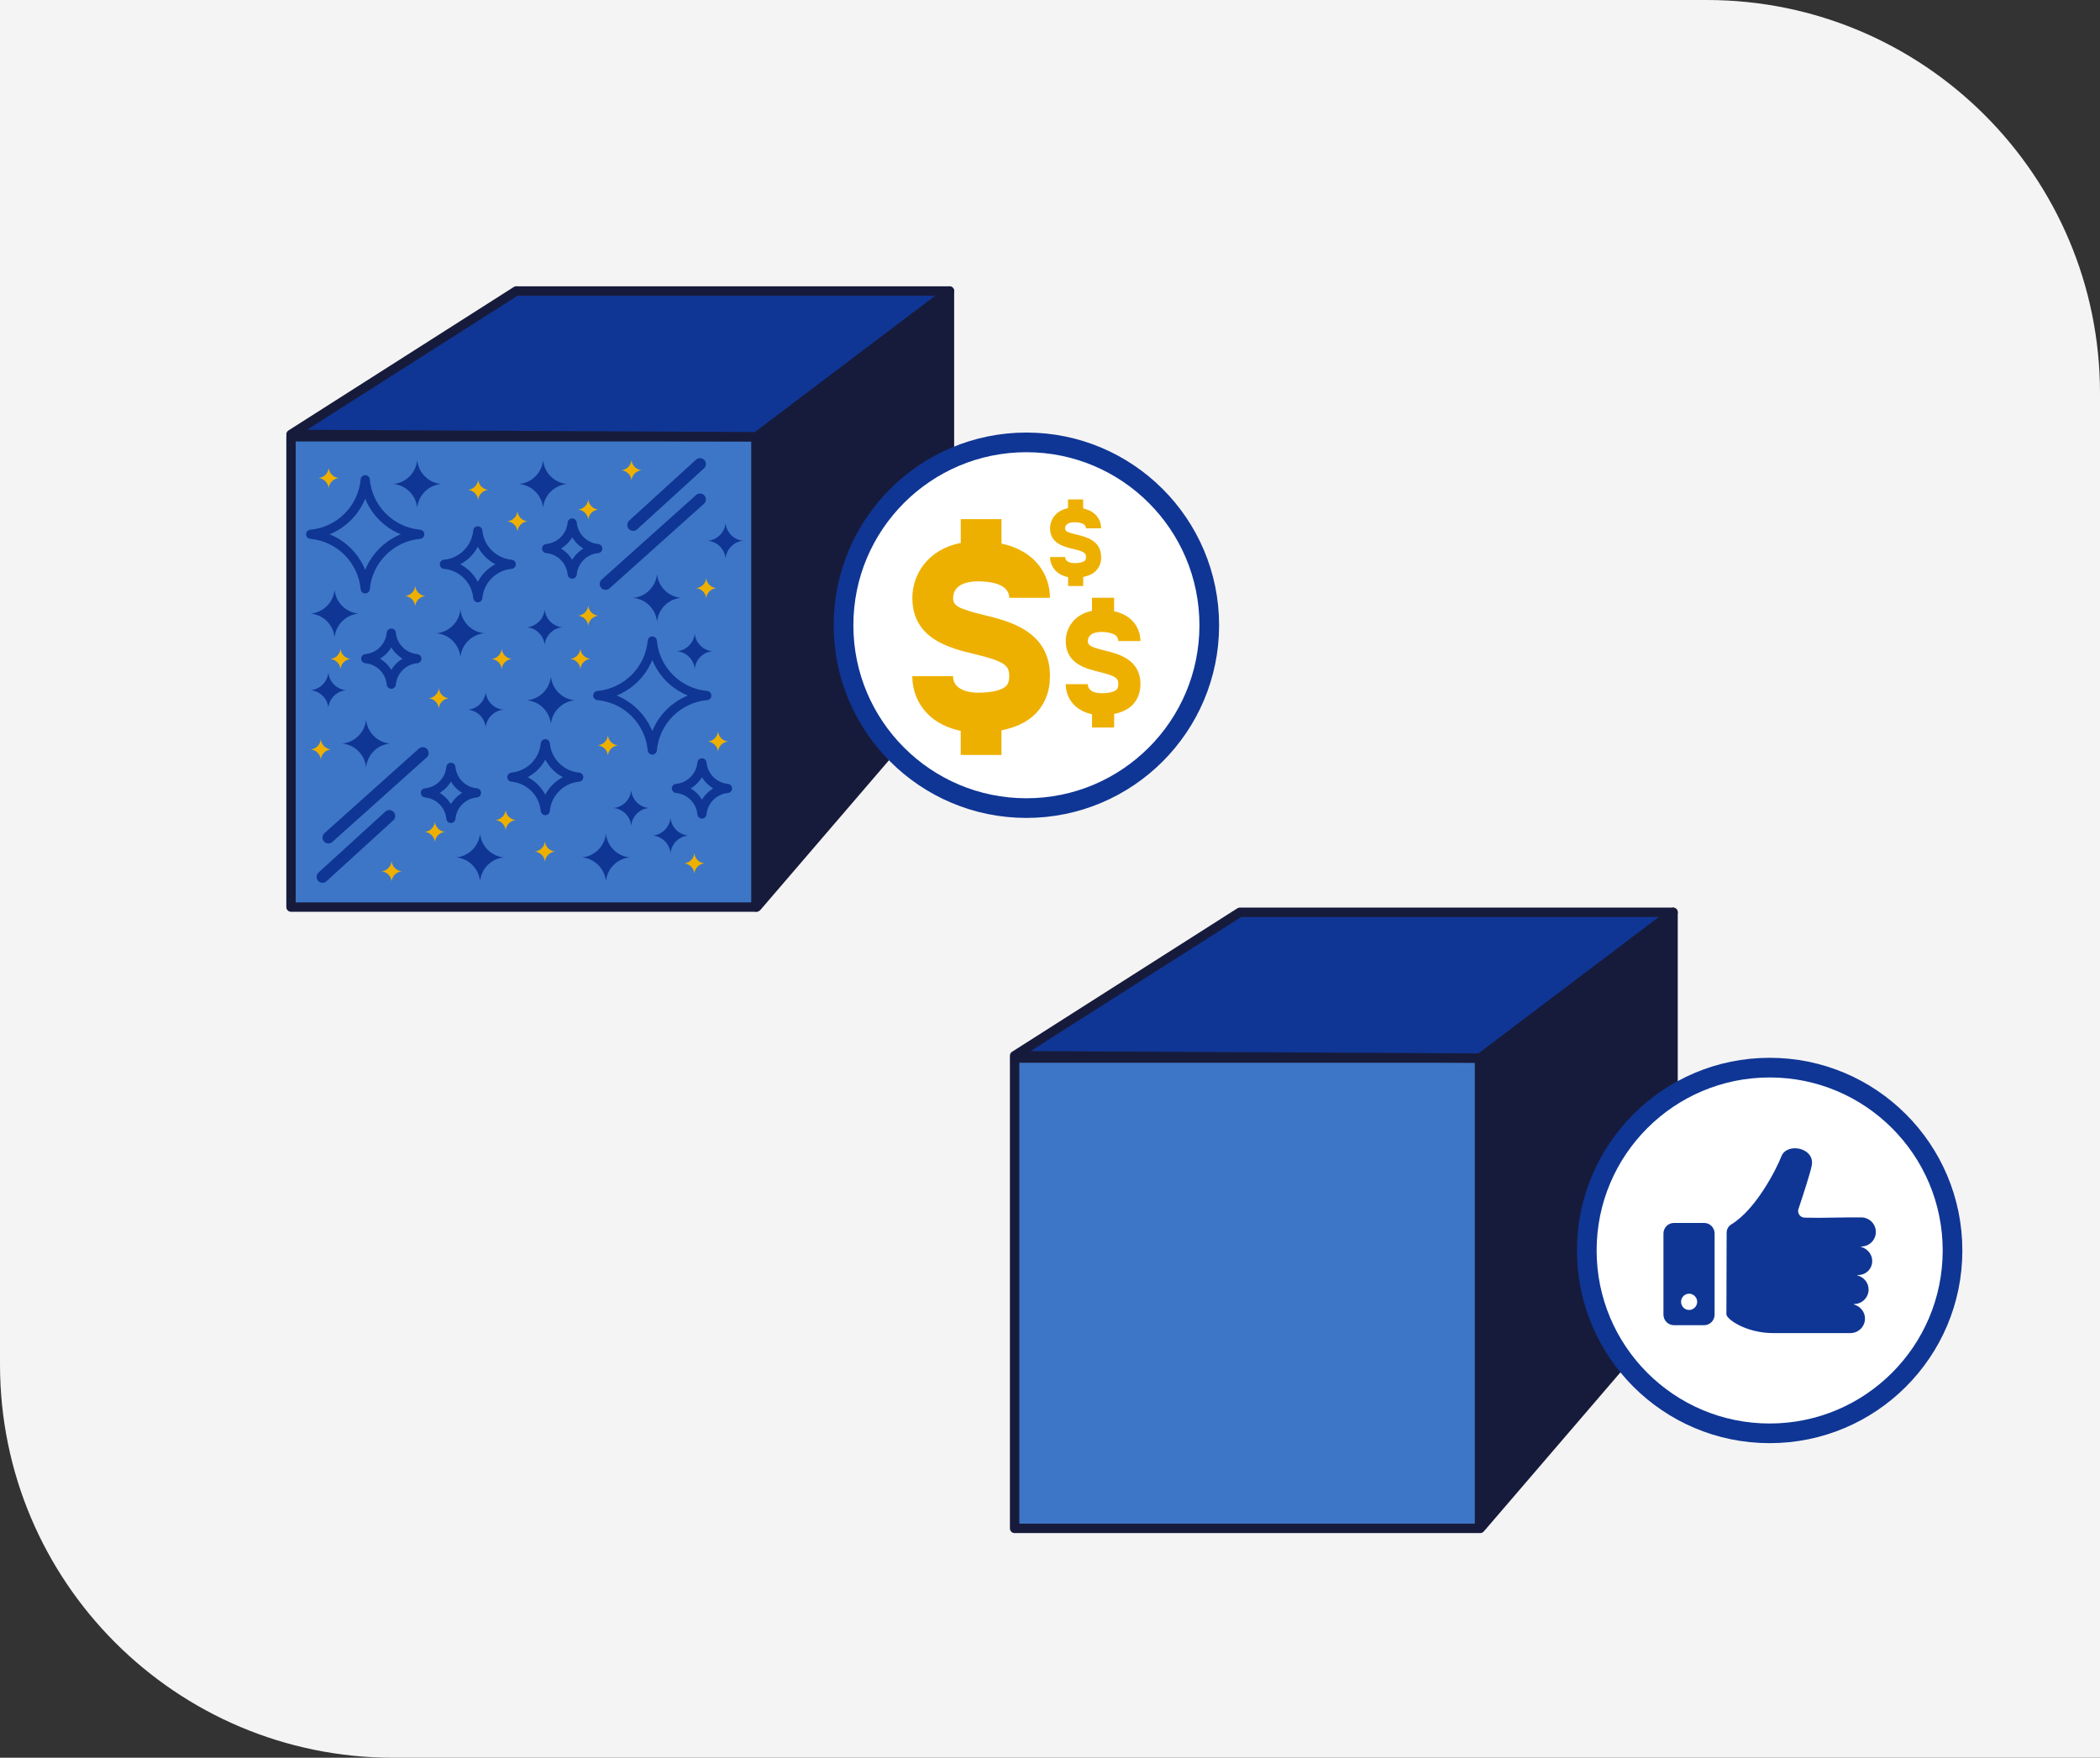<?xml version="1.0" encoding="UTF-8"?><svg id="Artwork" xmlns="http://www.w3.org/2000/svg" viewBox="0 0 534 447"><rect x="0" y="0" width="534" height="447" fill="#333333" stroke="none"/><defs><style>.cls-1{stroke-width:2.33px;}.cls-1,.cls-2,.cls-3{stroke:#0f3695;}.cls-1,.cls-4,.cls-5,.cls-3{stroke-linejoin:round;}.cls-1,.cls-3{fill:none;}.cls-2{fill:#fff;stroke-width:5px;}.cls-6,.cls-7,.cls-8,.cls-9{stroke-width:0px;}.cls-6,.cls-5{fill:#0f3695;}.cls-7{fill:#171b3b;}.cls-8{fill:#eeb000;}.cls-9{fill:#f5f4f4;}.cls-4{fill:#3d76c7;}.cls-4,.cls-5{stroke:#171b3b;stroke-width:2.39px;}.cls-3{stroke-linecap:round;stroke-width:3px;}</style></defs><path class="cls-9" d="m0,0h434c55.23,0,100,44.77,100,100v347H100c-55.23,0-100-44.77-100-100V0Z"/><path class="cls-4" d="m74,111.07h118.22v119.6h-118.22v-119.6Z"/><path class="cls-5" d="m131.29,74h110.14l-49.03,37.07-118.4-.6,57.29-36.48Z"/><path class="cls-7" d="m241.43,74v99.58l-49.03,57.09v-119.6l49.03-37.07Z"/><path class="cls-7" d="m241.43,74h1.2c0-.45-.26-.87-.66-1.07-.41-.2-.89-.16-1.25.12l.72.95Zm0,99.58l.91.78.29-.34v-.44h-1.2Zm-49.03,57.09h-1.2c0,.5.31.95.78,1.12.47.17,1,.04,1.32-.34l-.91-.78Zm0-119.6l-.72-.95-.47.36v.6h1.2Zm47.84-37.07v99.58h2.39v-99.58h-2.39Zm.29,98.8l-49.03,57.09,1.82,1.56,49.03-57.09-1.82-1.56Zm-46.93,57.87v-119.6h-2.39v119.6h2.39Zm-.48-118.64l49.03-37.07-1.44-1.91-49.03,37.07,1.44,1.91Z"/><circle class="cls-2" cx="261" cy="159" r="46.5"/><path class="cls-8" d="m267,171.94c0-11.47-10.45-14-16.69-15.51-6.96-1.69-7.94-2.46-7.94-4.4,0-1.26.63-4.19,6.4-4.19,2.37,0,7.86.41,7.86,4.19h10.36c0-5.55-3.36-11.86-12.32-13.79v-6.22h-10.36s0,6.05,0,6.05c-8.4,1.66-12.29,7.99-12.31,13.96,0,10.48,9.52,12.79,15.83,14.31,7.71,1.87,8.8,2.88,8.8,5.62,0,1.7-.57,2.26-.78,2.48-1.1,1.09-3.68,1.71-7.09,1.71h-.02c-2.38,0-4.29-.59-5.38-1.66-.68-.67-1.01-1.5-1.01-2.54h-10.36c0,3.72,1.44,7.18,4.05,9.75,2.13,2.09,5,3.48,8.26,4.16v6.13h10.36s0-6.26,0-6.26c3.53-.71,6.43-2.03,8.52-4.09,2.5-2.47,3.82-5.83,3.81-9.69Z"/><path class="cls-8" d="m280,141.65c0-4.21-3.88-5.13-6.2-5.69-2.58-.62-2.95-.9-2.95-1.61,0-.46.23-1.54,2.38-1.54.88,0,2.92.15,2.92,1.54h3.85c0-2.04-1.25-4.35-4.57-5.06v-2.28h-3.85s0,2.22,0,2.22c-3.12.61-4.56,2.93-4.57,5.12,0,3.84,3.54,4.69,5.88,5.25,2.86.69,3.27,1.06,3.27,2.06,0,.62-.21.83-.29.91-.41.4-1.37.63-2.63.63h0c-.88,0-1.59-.22-2-.61-.25-.25-.37-.55-.37-.93h-3.85c0,1.36.54,2.63,1.51,3.58.79.77,1.85,1.28,3.07,1.53v2.25h3.85s0-2.3,0-2.3c1.31-.26,2.39-.74,3.16-1.5.93-.91,1.42-2.14,1.41-3.55Z"/><path class="cls-8" d="m290,173.97c0-6.31-5.67-7.7-9.06-8.53-3.78-.93-4.31-1.35-4.31-2.42,0-.69.34-2.31,3.47-2.31,1.29,0,4.27.23,4.27,2.31h5.62c0-3.05-1.83-6.53-6.69-7.59v-3.42h-5.62s0,3.33,0,3.33c-4.56.91-6.67,4.4-6.68,7.68,0,5.77,5.17,7.04,8.59,7.87,4.18,1.03,4.78,1.58,4.78,3.09,0,.94-.31,1.24-.42,1.37-.6.6-2,.94-3.85.94h-.01c-1.29,0-2.33-.32-2.92-.91-.37-.37-.55-.82-.55-1.4h-5.62c0,2.05.78,3.95,2.2,5.36,1.16,1.15,2.71,1.92,4.49,2.29v3.37h5.62s0-3.44,0-3.44c1.92-.39,3.49-1.12,4.62-2.25,1.36-1.36,2.07-3.21,2.07-5.33Z"/><path class="cls-1" d="m92.87,122c-.68,7.36-6.5,13.19-13.87,13.87,7.36.68,13.19,6.51,13.87,13.88.68-7.36,6.5-13.19,13.86-13.88-7.36-.68-13.19-6.51-13.86-13.87Z"/><path class="cls-1" d="m165.87,190.74c.68-7.36,6.5-13.19,13.86-13.86-7.36-.68-13.19-6.51-13.86-13.88-.68,7.36-6.5,13.19-13.87,13.88,7.36.68,13.19,6.51,13.87,13.86Z"/><path class="cls-1" d="m121.5,135c-.41,4.51-3.99,8.08-8.5,8.5,4.51.42,8.09,3.99,8.5,8.5.41-4.51,3.99-8.08,8.5-8.5-4.51-.42-8.08-3.99-8.5-8.5Z"/><path class="cls-1" d="m138.66,206.13c.41-4.51,3.99-8.08,8.5-8.5-4.51-.42-8.09-3.99-8.5-8.5-.41,4.51-3.99,8.09-8.5,8.5,4.51.42,8.08,3.99,8.5,8.5Z"/><path class="cls-1" d="m99.5,161c-.32,3.45-3.05,6.18-6.5,6.5,3.45.32,6.18,3.05,6.5,6.5.32-3.45,3.05-6.18,6.5-6.5-3.45-.32-6.18-3.05-6.5-6.5Z"/><path class="cls-1" d="m178.5,207c.32-3.45,3.05-6.18,6.5-6.5-3.45-.32-6.18-3.05-6.5-6.5-.32,3.45-3.05,6.18-6.5,6.5,3.45.32,6.18,3.05,6.5,6.5Z"/><path class="cls-1" d="m145.5,133c-.32,3.45-3.05,6.18-6.5,6.5,3.45.32,6.18,3.05,6.5,6.5.32-3.45,3.05-6.18,6.5-6.5-3.45-.32-6.18-3.05-6.5-6.5Z"/><path class="cls-1" d="m114.66,208.13c.32-3.45,3.05-6.18,6.5-6.5-3.45-.32-6.18-3.05-6.5-6.5-.32,3.45-3.05,6.18-6.5,6.5,3.45.32,6.18,3.05,6.5,6.5Z"/><path class="cls-6" d="m85.08,150c-.32,3.21-2.87,5.74-6.08,6.04,3.23.3,5.78,2.85,6.08,6.08.3-3.23,2.86-5.79,6.08-6.08-3.21-.3-5.77-2.83-6.08-6.04Z"/><path class="cls-6" d="m117.08,155c-.32,3.21-2.87,5.74-6.08,6.04,3.23.3,5.78,2.85,6.08,6.08.3-3.23,2.86-5.79,6.08-6.08-3.21-.3-5.76-2.83-6.08-6.04Z"/><path class="cls-6" d="m140.09,184.13c.32-3.21,2.87-5.74,6.08-6.04-3.23-.3-5.78-2.86-6.08-6.09-.3,3.23-2.86,5.79-6.09,6.09,3.21.3,5.76,2.83,6.09,6.04Z"/><path class="cls-8" d="m127.58,170.15c.13-1.37,1.21-2.45,2.58-2.57-1.36-.13-2.45-1.21-2.58-2.58-.13,1.37-1.21,2.45-2.58,2.58,1.36.12,2.45,1.2,2.58,2.57Z"/><path class="cls-8" d="m147.58,164.98c-.13,1.37-1.21,2.45-2.58,2.57,1.37.13,2.45,1.21,2.58,2.58.13-1.37,1.21-2.45,2.58-2.58-1.36-.12-2.45-1.2-2.58-2.57Z"/><path class="cls-8" d="m149.58,132.15c.13-1.37,1.21-2.45,2.58-2.57-1.36-.13-2.45-1.21-2.58-2.58-.13,1.37-1.21,2.45-2.58,2.58,1.37.12,2.45,1.2,2.58,2.57Z"/><path class="cls-8" d="m110.58,208.98c-.13,1.37-1.21,2.45-2.58,2.57,1.36.13,2.45,1.21,2.58,2.58.13-1.37,1.21-2.45,2.58-2.58-1.36-.12-2.45-1.2-2.58-2.57Z"/><path class="cls-8" d="m105.58,154.15c.13-1.37,1.21-2.45,2.58-2.57-1.36-.13-2.45-1.21-2.58-2.58-.13,1.37-1.21,2.45-2.58,2.58,1.36.12,2.45,1.2,2.58,2.57Z"/><path class="cls-8" d="m99.58,224.15c.13-1.37,1.21-2.45,2.58-2.57-1.36-.13-2.45-1.21-2.58-2.58-.13,1.37-1.21,2.45-2.58,2.58,1.36.12,2.45,1.2,2.58,2.57Z"/><path class="cls-8" d="m160.58,122.15c.13-1.37,1.21-2.45,2.58-2.57-1.36-.13-2.45-1.21-2.58-2.58-.13,1.37-1.21,2.45-2.58,2.58,1.37.12,2.45,1.2,2.58,2.57Z"/><path class="cls-8" d="m154.58,186.98c-.13,1.37-1.21,2.45-2.58,2.57,1.37.13,2.45,1.21,2.58,2.58.13-1.37,1.21-2.45,2.58-2.58-1.36-.12-2.45-1.2-2.58-2.57Z"/><path class="cls-8" d="m182.58,186c-.13,1.37-1.21,2.45-2.58,2.57,1.37.13,2.45,1.21,2.58,2.58.13-1.37,1.21-2.45,2.58-2.58-1.36-.12-2.45-1.2-2.58-2.57Z"/><path class="cls-8" d="m86.58,165c-.13,1.37-1.21,2.45-2.58,2.57,1.36.13,2.45,1.21,2.58,2.58.13-1.37,1.21-2.45,2.58-2.58-1.36-.12-2.45-1.2-2.58-2.57Z"/><path class="cls-8" d="m81.58,193.15c.13-1.37,1.21-2.45,2.58-2.57-1.36-.13-2.45-1.21-2.58-2.58-.13,1.37-1.21,2.45-2.58,2.58,1.36.12,2.45,1.2,2.58,2.57Z"/><path class="cls-8" d="m179.58,147c-.13,1.37-1.21,2.45-2.58,2.57,1.37.13,2.45,1.21,2.58,2.58.13-1.37,1.21-2.45,2.58-2.58-1.36-.12-2.45-1.2-2.58-2.57Z"/><path class="cls-8" d="m149.58,154c-.13,1.37-1.21,2.45-2.58,2.57,1.37.13,2.45,1.21,2.58,2.58.13-1.37,1.21-2.45,2.58-2.58-1.36-.12-2.45-1.2-2.58-2.57Z"/><path class="cls-8" d="m111.58,175c-.13,1.37-1.21,2.45-2.58,2.57,1.36.13,2.45,1.21,2.58,2.58.13-1.37,1.21-2.45,2.58-2.58-1.36-.12-2.45-1.2-2.58-2.57Z"/><path class="cls-8" d="m131.58,135.15c.13-1.37,1.21-2.45,2.58-2.57-1.36-.13-2.45-1.21-2.58-2.58-.13,1.37-1.21,2.45-2.58,2.58,1.37.12,2.45,1.2,2.58,2.57Z"/><path class="cls-8" d="m128.58,205.98c-.13,1.37-1.21,2.45-2.58,2.57,1.36.13,2.45,1.21,2.58,2.58.13-1.37,1.21-2.45,2.58-2.58-1.36-.12-2.45-1.2-2.58-2.57Z"/><path class="cls-8" d="m121.58,122c-.13,1.37-1.21,2.45-2.58,2.57,1.37.13,2.45,1.21,2.58,2.58.13-1.37,1.21-2.45,2.58-2.58-1.37-.13-2.45-1.21-2.58-2.57Z"/><path class="cls-8" d="m138.57,219.13c.13-1.37,1.21-2.45,2.58-2.57-1.37-.13-2.45-1.21-2.58-2.58-.13,1.36-1.21,2.45-2.58,2.58,1.36.13,2.45,1.21,2.58,2.57Z"/><path class="cls-8" d="m83.58,119c-.13,1.37-1.21,2.45-2.58,2.57,1.37.13,2.45,1.21,2.58,2.58.13-1.37,1.21-2.45,2.58-2.58-1.36-.13-2.45-1.21-2.58-2.57Z"/><path class="cls-8" d="m176.57,222.13c.13-1.37,1.21-2.45,2.58-2.57-1.37-.13-2.45-1.21-2.58-2.58-.13,1.36-1.21,2.45-2.58,2.58,1.36.13,2.45,1.21,2.58,2.57Z"/><path class="cls-6" d="m112.17,123.08c-3.23-.3-5.78-2.86-6.08-6.08-.3,3.23-2.86,5.79-6.08,6.08,3.21.3,5.76,2.83,6.08,6.04.32-3.21,2.87-5.74,6.08-6.04Z"/><path class="cls-6" d="m147.99,218.04c3.23.3,5.78,2.85,6.09,6.08.3-3.23,2.85-5.79,6.08-6.08-3.21-.3-5.76-2.83-6.08-6.04-.32,3.21-2.87,5.74-6.09,6.04Z"/><path class="cls-6" d="m99.17,189.09c-3.23-.3-5.78-2.86-6.08-6.09-.3,3.23-2.86,5.79-6.08,6.09,3.21.3,5.77,2.83,6.08,6.04.32-3.21,2.87-5.74,6.08-6.04Z"/><path class="cls-6" d="m160.99,152.04c3.23.3,5.78,2.85,6.09,6.08.3-3.23,2.85-5.79,6.08-6.08-3.21-.3-5.76-2.83-6.08-6.04-.32,3.21-2.87,5.74-6.09,6.04Z"/><path class="cls-6" d="m144.17,123.08c-3.23-.3-5.78-2.86-6.08-6.08-.3,3.23-2.86,5.79-6.09,6.08,3.21.3,5.76,2.83,6.09,6.04.32-3.21,2.87-5.74,6.08-6.04Z"/><path class="cls-6" d="m115.99,218.04c3.23.3,5.78,2.85,6.08,6.08.3-3.23,2.86-5.79,6.08-6.08-3.21-.3-5.77-2.83-6.08-6.04-.32,3.21-2.87,5.74-6.08,6.04Z"/><path class="cls-6" d="m88,175.52c-2.39-.22-4.28-2.12-4.5-4.52-.22,2.4-2.11,4.29-4.5,4.52,2.38.22,4.26,2.1,4.5,4.48.24-2.38,2.12-4.26,4.5-4.48Z"/><path class="cls-6" d="m189,137.52c-2.39-.22-4.28-2.12-4.5-4.52-.22,2.4-2.11,4.29-4.5,4.52,2.38.22,4.26,2.1,4.5,4.48.24-2.38,2.12-4.26,4.5-4.48Z"/><path class="cls-6" d="m172.16,165.61c2.39.22,4.28,2.12,4.5,4.51.22-2.4,2.11-4.29,4.5-4.51-2.38-.22-4.26-2.1-4.5-4.49-.24,2.38-2.12,4.26-4.5,4.49Z"/><path class="cls-6" d="m156,205.48c2.39.22,4.28,2.12,4.5,4.52.22-2.4,2.11-4.29,4.5-4.52-2.38-.22-4.26-2.1-4.5-4.48-.24,2.38-2.12,4.26-4.5,4.48Z"/><path class="cls-6" d="m166,212.48c2.39.22,4.28,2.12,4.5,4.52.22-2.4,2.11-4.29,4.5-4.52-2.38-.22-4.26-2.1-4.5-4.48-.24,2.38-2.12,4.26-4.5,4.48Z"/><path class="cls-6" d="m143,159.52c-2.39-.22-4.28-2.12-4.5-4.52-.22,2.4-2.11,4.29-4.5,4.52,2.38.22,4.26,2.1,4.5,4.48.24-2.38,2.12-4.26,4.5-4.48Z"/><path class="cls-6" d="m119,180.48c2.39.22,4.28,2.12,4.5,4.52.22-2.4,2.11-4.29,4.5-4.52-2.38-.22-4.26-2.1-4.5-4.48-.24,2.38-2.12,4.26-4.5,4.48Z"/><path class="cls-3" d="m107.5,191.5l-24,21.5"/><path class="cls-3" d="m178,127l-24,21.5"/><path class="cls-3" d="m99,207.5l-17,15.5"/><path class="cls-3" d="m178,118l-17,15.5"/><path class="cls-4" d="m258,269.07h118.22v119.6h-118.22v-119.6Z"/><path class="cls-5" d="m315.29,232h110.14l-49.03,37.07-118.4-.6,57.29-36.48Z"/><path class="cls-7" d="m425.43,232v99.58l-49.03,57.09v-119.6l49.03-37.07Z"/><path class="cls-7" d="m425.43,232h1.2c0-.45-.26-.87-.66-1.07-.41-.2-.89-.16-1.25.12l.72.95Zm0,99.58l.91.78.29-.34v-.44h-1.2Zm-49.03,57.09h-1.2c0,.5.31.95.78,1.12.47.17,1,.04,1.32-.34l-.91-.78Zm0-119.6l-.72-.95-.48.36v.6h1.2Zm47.84-37.07v99.58h2.39v-99.58h-2.39Zm.29,98.8l-49.03,57.09,1.81,1.56,49.03-57.09-1.82-1.56Zm-46.93,57.87v-119.6h-2.39v119.6h2.39Zm-.48-118.64l49.03-37.07-1.44-1.91-49.03,37.07,1.44,1.91Z"/><circle class="cls-2" cx="450" cy="318" r="46.5"/><path class="cls-6" d="m476.08,320.68c0-1.71-1.21-3.13-2.81-3.58-.06,0-.06-.11,0-.11,2.07,0,3.73-1.65,3.73-3.7s-1.66-3.7-3.73-3.7-5.05,0-7.58.06c-1.55.06-4.65.06-6.77,0-1.15,0-1.95-1.14-1.61-2.16,1.09-3.24,3.04-9.22,3.39-11.1.86-4.55-6.26-5.92-7.69-2.39-1.32,3.41-6.54,13.6-12.74,17.35-.75.46-1.21,1.25-1.21,2.11l-.06,20.77c0,1.2,4.94,4.78,11.94,4.78h19.57c2.07,0,3.73-1.65,3.73-3.7,0-1.71-1.21-3.13-2.81-3.58-.06,0-.06-.11,0-.11,2.07,0,3.73-1.65,3.73-3.7,0-1.71-1.21-3.13-2.81-3.58-.06,0-.06-.11,0-.11,2.07.11,3.73-1.54,3.73-3.53h0Z"/><path class="cls-6" d="m433.34,311h-7.69c-1.49,0-2.66,1.23-2.66,2.69v20.62c0,1.51,1.22,2.69,2.66,2.69h7.69c1.49,0,2.66-1.23,2.66-2.69v-20.62c0-1.46-1.16-2.69-2.66-2.69Zm-3.82,22.13c-1.16,0-2.05-.95-2.05-2.07,0-1.18.94-2.07,2.05-2.07s2.05.95,2.05,2.07-.94,2.07-2.05,2.07Z"/></svg>